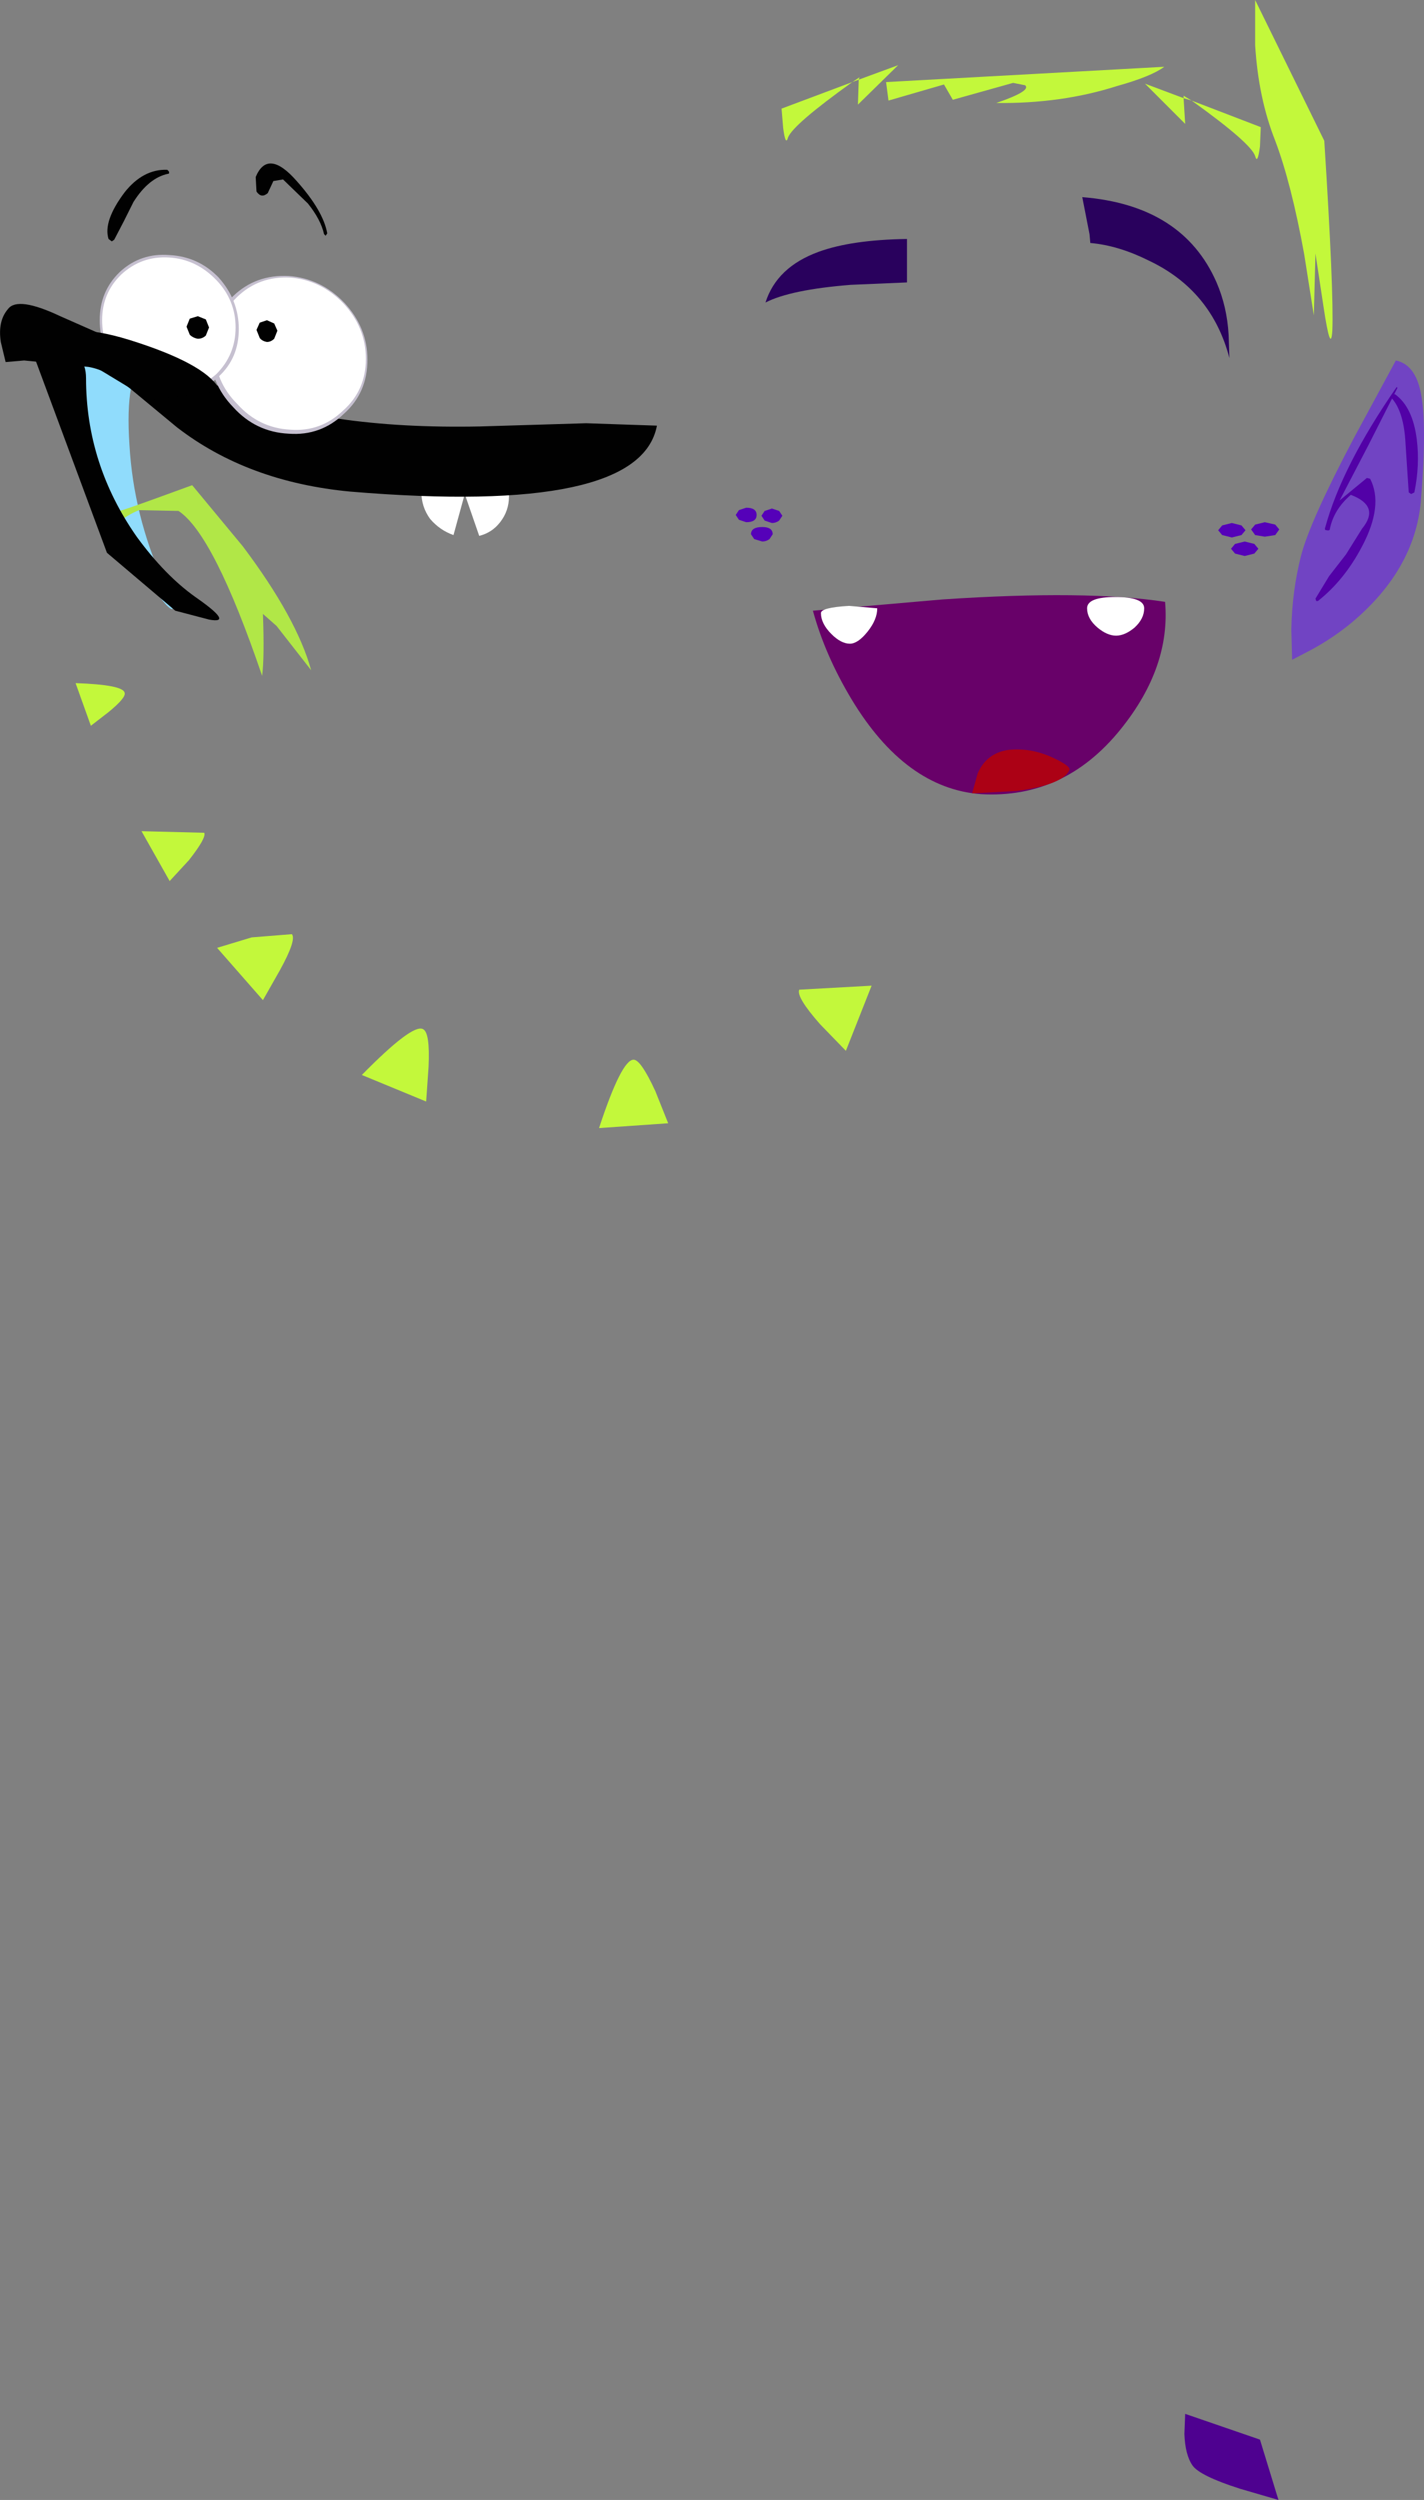 <?xml version="1.0" encoding="UTF-8" standalone="no"?>
<svg xmlns:xlink="http://www.w3.org/1999/xlink" height="155.35px" width="88.55px" xmlns="http://www.w3.org/2000/svg">
  <rect width="100%" height="100%" fill="#808080" stroke="none"/>
  <g transform="matrix(1.0, 0.0, 0.0, 1.0, 113.55, 182.4)">
    <path d="M-45.75 -167.3 Q-44.0 -167.15 -42.1 -166.2 -38.2 -164.35 -37.1 -160.15 L-37.15 -161.6 Q-37.25 -163.35 -37.9 -164.85 -40.0 -169.65 -46.25 -170.15 L-45.8 -167.85 -45.75 -167.3" fill="#29015d" fill-rule="evenodd" stroke="none"/>
    <path d="M-62.65 -166.75 Q-65.25 -165.8 -65.95 -163.6 -64.4 -164.4 -60.65 -164.7 L-57.15 -164.85 -57.15 -167.55 Q-60.6 -167.5 -62.65 -166.75" fill="#29015d" fill-rule="evenodd" stroke="none"/>
    <path d="M-25.2 -158.0 Q-25.55 -159.75 -26.75 -160.0 L-29.35 -155.2 Q-32.1 -150.0 -32.65 -147.85 -33.2 -145.7 -33.25 -143.3 L-33.2 -141.4 -32.05 -142.0 Q-30.65 -142.75 -29.45 -143.75 -25.6 -147.0 -25.2 -151.2 -24.8 -156.05 -25.2 -158.0" fill="#7144c3" fill-rule="evenodd" stroke="none"/>
    <path d="M-26.65 -158.3 L-26.7 -158.35 Q-30.1 -153.45 -31.15 -149.6 -31.2 -149.45 -31.05 -149.45 -30.85 -149.4 -30.85 -149.55 -30.6 -150.75 -29.55 -151.65 -27.7 -150.95 -28.85 -149.55 L-29.85 -147.95 -30.9 -146.6 -31.75 -145.2 -31.7 -145.05 -31.6 -145.05 Q-29.95 -146.35 -28.85 -148.45 -27.5 -151.0 -28.35 -152.65 L-28.55 -152.7 -30.25 -151.3 -30.3 -151.2 -28.45 -154.75 -26.65 -158.3" fill="#5201a7" fill-rule="evenodd" stroke="none"/>
    <path d="M-26.8 -157.9 L-27.0 -157.9 -27.0 -157.65 Q-26.25 -156.8 -26.15 -154.85 L-25.95 -151.8 -25.8 -151.7 -25.6 -151.8 Q-25.25 -153.5 -25.45 -155.1 -25.7 -157.1 -26.8 -157.9" fill="#5201a7" fill-rule="evenodd" stroke="none"/>
    <path d="M-63.0 -144.45 Q-62.25 -141.7 -60.6 -138.95 -57.25 -133.4 -52.55 -133.05 -47.35 -132.75 -43.85 -137.1 -40.75 -140.95 -41.1 -145.0 -45.95 -145.75 -54.95 -145.15 L-63.0 -144.45" fill="#680169" fill-rule="evenodd" stroke="none"/>
    <path d="M-45.95 -144.6 Q-45.95 -143.95 -45.3 -143.4 -44.7 -142.9 -44.15 -142.9 -43.6 -142.9 -43.0 -143.4 -42.4 -143.95 -42.4 -144.6 -42.4 -145.3 -44.2 -145.3 -45.95 -145.3 -45.95 -144.6" fill="#ffffff" fill-rule="evenodd" stroke="none"/>
    <path d="M-62.5 -144.3 Q-62.5 -143.65 -61.85 -143.0 -61.25 -142.4 -60.7 -142.4 -60.2 -142.4 -59.6 -143.15 -59.0 -143.9 -59.0 -144.6 L-60.75 -144.75 Q-62.5 -144.65 -62.5 -144.3" fill="#ffffff" fill-rule="evenodd" stroke="none"/>
    <path d="M-48.15 -135.35 Q-49.5 -135.95 -50.85 -135.8 -52.2 -135.6 -52.75 -134.35 L-53.1 -133.1 -50.3 -133.25 Q-47.45 -133.65 -47.05 -134.55 -46.95 -134.8 -48.15 -135.35" fill="#ac0115" fill-rule="evenodd" stroke="none"/>
    <path d="M-35.75 -149.5 L-35.5 -149.15 -34.9 -149.05 -34.25 -149.15 -34.0 -149.5 -34.25 -149.8 -34.9 -149.95 -35.5 -149.8 -35.75 -149.5" fill="#5501b9" fill-rule="evenodd" stroke="none"/>
    <path d="M-37.8 -149.45 L-37.55 -149.15 -36.95 -149.0 -36.35 -149.15 -36.1 -149.45 -36.35 -149.75 -36.95 -149.9 -37.55 -149.75 -37.8 -149.45" fill="#5501b9" fill-rule="evenodd" stroke="none"/>
    <path d="M-37.0 -148.3 L-36.75 -148.0 -36.15 -147.85 -35.55 -148.0 -35.3 -148.3 -35.55 -148.6 -36.15 -148.75 -36.75 -148.6 -37.0 -148.3" fill="#5501b9" fill-rule="evenodd" stroke="none"/>
    <path d="M-66.5 -150.4 Q-66.5 -150.85 -67.15 -150.85 L-67.6 -150.7 -67.8 -150.4 -67.6 -150.1 -67.15 -149.95 Q-66.5 -149.95 -66.5 -150.4" fill="#5501b9" fill-rule="evenodd" stroke="none"/>
    <path d="M-64.9 -150.35 L-65.1 -150.65 -65.55 -150.8 -66.0 -150.65 -66.2 -150.35 -66.0 -150.05 -65.55 -149.9 Q-65.3 -149.9 -65.1 -150.05 L-64.9 -150.35" fill="#5501b9" fill-rule="evenodd" stroke="none"/>
    <path d="M-65.5 -149.2 Q-65.5 -149.65 -66.15 -149.65 -66.85 -149.65 -66.85 -149.2 L-66.65 -148.9 -66.15 -148.75 Q-65.9 -148.75 -65.7 -148.9 L-65.5 -149.2" fill="#5501b9" fill-rule="evenodd" stroke="none"/>
    <path d="M-31.2 -173.65 L-35.5 -182.4 -35.5 -179.6 Q-35.3 -176.3 -34.25 -173.65 -33.25 -171.0 -32.45 -166.6 L-31.85 -162.8 -31.75 -166.65 -31.25 -163.35 Q-30.8 -160.35 -30.7 -161.85 -30.6 -164.2 -31.2 -173.65" fill="#c3f83b" fill-rule="evenodd" stroke="none"/>
    <path d="M-64.55 -173.85 Q-64.25 -174.65 -60.55 -177.3 L-64.95 -175.65 -64.85 -174.45 Q-64.7 -173.3 -64.55 -173.85 M-60.15 -177.45 L-60.2 -175.9 -57.7 -178.35 -60.15 -177.45 -60.1 -177.6 -60.55 -177.3 -60.15 -177.45" fill="#c3f83b" fill-rule="evenodd" stroke="none"/>
    <path d="M-35.15 -174.5 L-39.45 -176.15 -39.95 -176.45 -39.95 -176.3 -42.35 -177.2 -39.85 -174.7 -39.95 -176.3 -39.45 -176.15 Q-35.75 -173.5 -35.5 -172.7 -35.35 -172.15 -35.2 -173.3 L-35.15 -174.5" fill="#c3f83b" fill-rule="evenodd" stroke="none"/>
    <path d="M-44.1 -177.05 Q-41.95 -177.65 -41.15 -178.25 L-58.45 -177.3 -58.3 -176.15 -54.85 -177.15 -54.3 -176.2 -50.55 -177.25 -49.8 -177.1 Q-49.4 -176.75 -51.6 -176.0 -47.55 -175.95 -44.1 -177.05" fill="#c3f83b" fill-rule="evenodd" stroke="none"/>
    <path d="M-35.2 -30.8 L-39.85 -32.4 -39.9 -31.15 Q-39.85 -29.85 -39.4 -29.2 -38.95 -28.55 -36.45 -27.75 L-34.05 -27.05 -35.2 -30.8" fill="#4e0190" fill-rule="evenodd" stroke="none"/>
    <path d="M-81.9 -151.55 Q-81.9 -152.65 -82.7 -153.5 -83.5 -154.35 -84.6 -154.4 L-84.7 -154.4 Q-85.8 -154.45 -86.6 -153.7 -87.35 -152.95 -87.35 -151.85 -87.35 -150.9 -86.8 -150.15 -86.2 -149.45 -85.35 -149.15 L-84.65 -151.7 -83.75 -149.1 Q-82.95 -149.3 -82.45 -149.95 -81.9 -150.65 -81.9 -151.55" fill="#ffffff" fill-rule="evenodd" stroke="none"/>
    <path d="M-105.4 -158.3 Q-106.25 -160.2 -108.25 -161.7 -110.6 -163.35 -110.4 -159.75 -110.2 -156.05 -105.7 -148.45 -104.0 -145.65 -103.2 -144.8 -102.3 -143.9 -103.4 -146.25 -105.25 -150.4 -105.5 -154.75 -105.65 -156.95 -105.4 -158.3" fill="#90dcfc" fill-rule="evenodd" stroke="none"/>
    <path d="M-106.3 -150.6 L-106.2 -149.9 Q-105.65 -150.4 -104.9 -150.7 L-102.45 -150.65 Q-100.25 -149.2 -97.25 -140.4 -97.1 -141.55 -97.2 -144.25 L-96.35 -143.5 -94.2 -140.75 Q-95.1 -144.0 -98.45 -148.45 L-101.6 -152.25 -103.8 -151.45 Q-106.0 -150.65 -106.3 -150.6" fill="#b1e747" fill-rule="evenodd" stroke="none"/>
    <path d="M-102.55 -155.85 Q-98.15 -152.45 -91.75 -151.85 -73.75 -150.35 -72.7 -155.95 L-77.1 -156.1 -83.7 -155.9 Q-93.45 -155.7 -99.6 -158.25 L-109.8 -162.75 Q-112.45 -164.0 -113.05 -163.2 -113.7 -162.45 -113.5 -161.15 L-113.2 -159.9 -112.05 -160.0 -108.05 -159.6 Q-106.85 -159.4 -105.45 -158.25 L-102.55 -155.85" fill="#010101" fill-rule="evenodd" stroke="none"/>
    <path d="M-100.5 -160.65 Q-100.5 -158.6 -99.05 -157.1 -97.65 -155.55 -95.6 -155.45 -93.6 -155.3 -92.15 -156.7 -90.7 -158.0 -90.7 -160.05 -90.7 -162.05 -92.15 -163.6 -93.6 -165.1 -95.6 -165.25 -97.65 -165.35 -99.05 -164.0 -100.5 -162.65 -100.5 -160.65" fill="#c6c0d0" fill-rule="evenodd" stroke="none"/>
    <path d="M-100.2 -160.65 Q-100.2 -158.7 -98.8 -157.3 -97.45 -155.8 -95.5 -155.7 -93.6 -155.55 -92.2 -156.9 -90.8 -158.15 -90.8 -160.1 -90.8 -162.05 -92.2 -163.55 -93.6 -165.0 -95.5 -165.15 -97.45 -165.25 -98.8 -163.95 -100.2 -162.6 -100.2 -160.65" fill="#ffffff" fill-rule="evenodd" stroke="none"/>
    <path d="M-106.9 -148.05 L-102.65 -144.45 -100.55 -143.9 Q-98.95 -143.6 -101.4 -145.3 -103.3 -146.65 -105.05 -149.05 -108.2 -153.55 -108.2 -158.9 -108.2 -160.55 -109.95 -160.85 L-111.65 -160.85 -106.9 -148.05" fill="#010101" fill-rule="evenodd" stroke="none"/>
    <path d="M-97.6 -161.9 L-97.4 -161.4 Q-97.25 -161.2 -96.95 -161.15 -96.7 -161.15 -96.5 -161.35 L-96.3 -161.85 -96.5 -162.3 -96.95 -162.5 -97.4 -162.35 -97.6 -161.9" fill="#010101" fill-rule="evenodd" stroke="none"/>
    <path d="M-107.35 -162.5 Q-107.35 -160.7 -106.1 -159.35 -104.8 -158.05 -103.0 -157.9 -101.2 -157.8 -99.95 -159.0 -98.7 -160.15 -98.7 -161.95 -98.7 -163.75 -99.95 -165.15 -101.2 -166.45 -103.0 -166.55 -104.8 -166.7 -106.1 -165.5 -107.35 -164.3 -107.35 -162.5" fill="#c6c0d0" fill-rule="evenodd" stroke="none"/>
    <path d="M-107.2 -162.5 Q-107.2 -160.8 -106.0 -159.5 -104.75 -158.25 -103.05 -158.15 -101.35 -158.05 -100.1 -159.15 -98.9 -160.35 -98.9 -162.05 -98.9 -163.75 -100.1 -165.0 -101.35 -166.3 -103.05 -166.4 -104.75 -166.5 -106.0 -165.35 -107.2 -164.2 -107.2 -162.5" fill="#ffffff" fill-rule="evenodd" stroke="none"/>
    <path d="M-101.95 -162.1 L-101.75 -161.6 Q-101.55 -161.4 -101.25 -161.35 -100.95 -161.35 -100.75 -161.55 L-100.55 -162.05 -100.75 -162.55 -101.25 -162.75 -101.75 -162.6 -101.95 -162.1" fill="#010101" fill-rule="evenodd" stroke="none"/>
    <path d="M-97.65 -171.4 L-97.6 -170.5 Q-97.3 -170.05 -96.9 -170.4 L-96.55 -171.15 -95.95 -171.25 -94.4 -169.75 Q-93.6 -168.75 -93.4 -167.85 L-93.3 -167.75 -93.2 -167.9 Q-93.45 -169.3 -95.1 -171.15 -96.9 -173.2 -97.65 -171.4" fill="#010101" fill-rule="evenodd" stroke="none"/>
    <path d="M-103.1 -171.6 Q-103.0 -171.6 -103.05 -171.75 L-103.15 -171.85 Q-104.65 -171.9 -105.8 -170.45 -107.15 -168.65 -106.8 -167.55 L-106.6 -167.4 -106.45 -167.5 -105.85 -168.65 -105.25 -169.85 Q-104.3 -171.35 -103.1 -171.6" fill="#010101" fill-rule="evenodd" stroke="none"/>
    <path d="M-99.85 -158.1 Q-100.55 -159.65 -104.95 -161.1 -109.45 -162.6 -109.95 -161.0 L-104.25 -157.55 -99.85 -158.1" fill="#010101" fill-rule="evenodd" stroke="none"/>
    <path d="M-108.85 -139.95 L-107.9 -137.3 -106.8 -138.15 Q-105.7 -139.05 -105.8 -139.35 -105.9 -139.85 -108.85 -139.95" fill="#c3f83b" fill-rule="evenodd" stroke="none"/>
    <path d="M-104.75 -130.75 L-103.0 -127.65 -101.8 -128.95 Q-100.7 -130.35 -100.85 -130.65 L-104.75 -130.75" fill="#c3f83b" fill-rule="evenodd" stroke="none"/>
    <path d="M-91.05 -115.6 L-87.05 -113.95 -86.9 -116.1 Q-86.8 -118.25 -87.25 -118.45 -87.9 -118.8 -91.05 -115.6" fill="#c3f83b" fill-rule="evenodd" stroke="none"/>
    <path d="M-100.05 -123.5 L-97.2 -120.25 -96.15 -122.1 Q-95.1 -124.0 -95.4 -124.35 L-97.9 -124.15 -100.05 -123.5" fill="#c3f83b" fill-rule="evenodd" stroke="none"/>
    <path d="M-72.8 -114.6 Q-73.7 -116.55 -74.15 -116.55 -74.9 -116.55 -76.3 -112.3 L-72.0 -112.6 -72.8 -114.6" fill="#c3f83b" fill-rule="evenodd" stroke="none"/>
    <path d="M-60.95 -117.1 L-59.35 -121.15 -63.85 -120.9 Q-64.05 -120.45 -62.55 -118.75 L-60.95 -117.1" fill="#c3f83b" fill-rule="evenodd" stroke="none"/>
  </g>
</svg>
